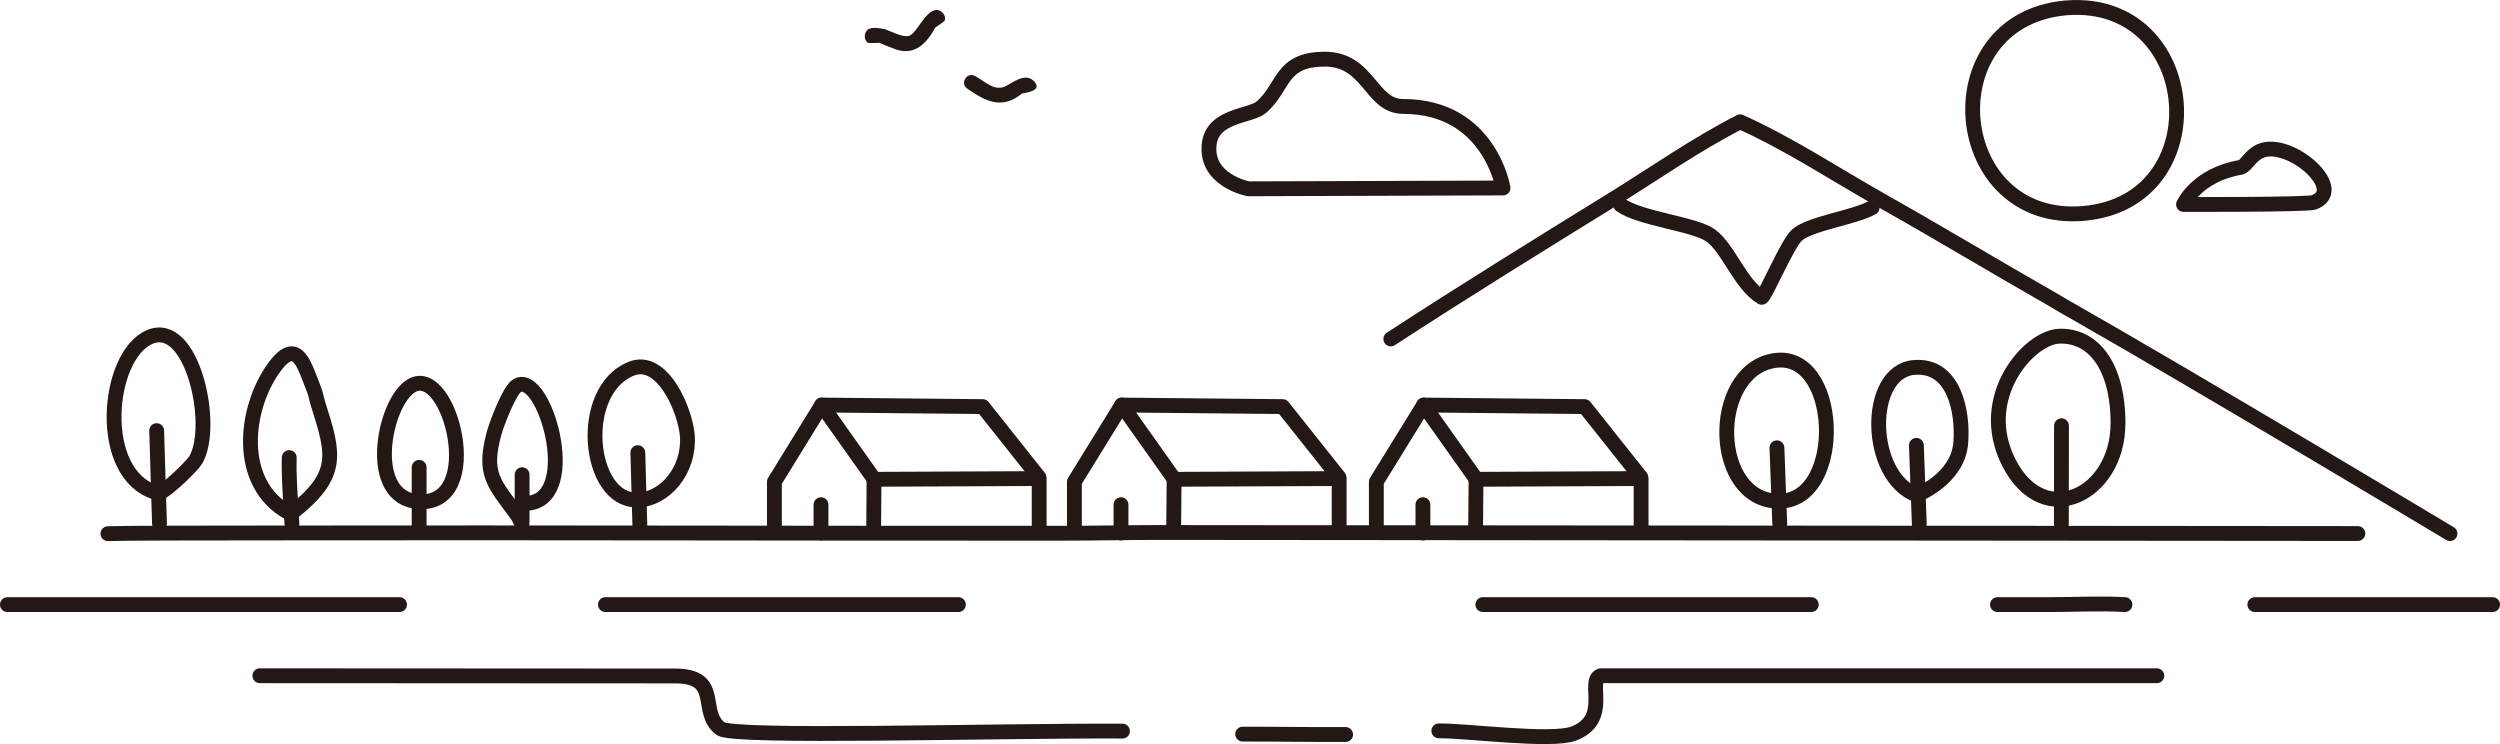<?xml version="1.0" encoding="UTF-8"?>
<svg id="_レイヤー_2" data-name="レイヤー 2" xmlns="http://www.w3.org/2000/svg" viewBox="0 0 337 100.29">
  <defs>
    <style>
      .cls-1 {
        fill: #231815;
      }

      .cls-2 {
        fill: none;
        stroke: #231815;
        stroke-linecap: round;
        stroke-linejoin: round;
        stroke-width: 2px;
      }
    </style>
  </defs>
  <g id="object">
    <g>
      <line class="cls-2" x1="303.95" y1="81.5" x2="336" y2="81.5"/>
      <path class="cls-2" d="M269.26,81.5h7.07c3.3,0,6.84-.19,10.11,0"/>
      <path class="cls-2" d="M218.46,27.62c2.64,1.9,10,2.55,12.15,4.13,2.43,1.78,3.98,6.61,6.88,8.33.46-.13,3.44-7.24,4.75-8.4,1.74-1.56,7.83-2.38,10.12-3.69"/>
      <line class="cls-2" x1="199.89" y1="81.5" x2="244.16" y2="81.5"/>
      <path class="cls-2" d="M290.74,91.09h-74.99c-1.92.72,1.47,5.85-3.64,7.8-2.94,1.12-14.42-.41-18.16-.37"/>
      <path class="cls-1" d="M131.52,10.29c1.41.8,2.39,1.9,3.83,1.43,1.16-.53,2.84-2.04,4.05-.75,1.1,1.19-.76,1.49-1.62,1.62-2.69,2.25-4.96,1.05-7.34-.61-1.15-.71-.07-2.42,1.07-1.69h0Z"/>
      <path class="cls-2" d="M167.51,98.96c4.62-.01,9.25.08,13.88.05"/>
      <polyline class="cls-2" points="1 81.5 23.61 81.5 44.89 81.5 53.86 81.5"/>
      <path class="cls-1" d="M126.08,3.72c-1.25,2.25-2.92,3.96-5.69,2.8-.65-.23-1.25-.49-1.84-.74-.42,0-1.21.05-1.54,0-.61-.37-.6-1.48.1-1.87.64-.3,1.51-.09,2.22.03.92.36,2.2,1.03,3.08.93,1.14-.19,2.15-3.28,3.73-3.52.8-.09,1.47.79,1.19,1.45-.24.24-.91.66-1.25.91h0Z"/>
      <line class="cls-2" x1="81.61" y1="81.5" x2="129.19" y2="81.5"/>
      <line class="cls-2" x1="277.89" y1="57.39" x2="277.87" y2="70.6"/>
      <path class="cls-2" d="M35.03,91.09l55.95.03c6.44,0,3.11,4.83,6.16,7.11,1.92,1.28,36.22.25,54.17.32"/>
      <path class="cls-2" d="M14.55,71.94c3-.07,6-.06,8.99-.08,5.27-.02,10.54,0,15.82-.02,34.62-.05,69.24.06,103.85.04,4.33,0,8.66-.1,12.99-.1,7.85,0,161.64.14,161.64.14"/>
      <path class="cls-2" d="M71.42,67.81c6.86-1.06,1.92-17.82-1.7-15.84-1.03.57-2.75,5.1-3.11,6.41-1.52,5.6-.03,6.73,3.12,11.07.26.36.39.8.63,1.15.04-.46,0-.94.02-1.42s0-.93,0-1.4c0-1.26,0-2.53,0-3.79"/>
      <line class="cls-2" x1="56.5" y1="63" x2="56.5" y2="70.82"/>
      <line class="cls-2" x1="258.33" y1="60.03" x2="258.72" y2="70.6"/>
      <g>
        <path class="cls-2" d="M85.79,67.41c3.88,0,7.21-4.1,6.86-8.7-.25-3.3-3.33-10.75-7.6-8.99-7.29,3.01-5.78,17.68.74,17.68Z"/>
        <line class="cls-2" x1="85.98" y1="61.02" x2="86.28" y2="71.78"/>
      </g>
      <line class="cls-2" x1="239.53" y1="60.36" x2="239.91" y2="70.6"/>
      <path class="cls-2" d="M38.99,61.68c-.07,2.4.12,4.79.25,7.18.03.58.08,1.16.11,1.74"/>
      <line class="cls-2" x1="21.12" y1="58.05" x2="21.5" y2="70.6"/>
      <path class="cls-2" d="M285.5,57.11c0,9.49-9.95,14.6-14.71,5.24-4.47-8.79,2.73-16.87,6.76-17.03,4.56-.18,7.96,3.94,7.96,11.79Z"/>
      <path class="cls-2" d="M187.48,45.69c9.81-6.39,19.83-12.59,29.79-18.74,5.73-3.53,11.28-7.46,17.3-10.53,6.63,2.98,12.72,7.03,19.03,10.59,7.81,4.4,15.47,9.02,23.26,13.46.51.29,1,.61,1.5.89.19.11.38.22.58.33.1.05.19.11.29.16,16.89,9.62,51.03,30.08,51.03,30.08"/>
      <path class="cls-2" d="M42.3,52.43c-1.17-2.81-2.14-7.24-5.29-2.97-4.12,5.58-5.16,15.77,1.9,19.64l.52-.02c6.33-5.03,5.64-7.76,3.49-14.48-.22-.69-.37-1.56-.62-2.16Z"/>
      <g>
        <polyline class="cls-2" points="198.91 71.35 198.97 64.61 221.22 64.51 221.22 71.69"/>
        <line class="cls-2" x1="191.91" y1="54.6" x2="198.77" y2="64.28"/>
        <polyline class="cls-2" points="221.16 64.31 213.61 54.81 191.91 54.6 185.53 64.94 185.53 71.65"/>
        <line class="cls-2" x1="191.81" y1="71.85" x2="191.81" y2="68.03"/>
      </g>
      <g>
        <polyline class="cls-2" points="158.21 71.35 158.27 64.61 180.52 64.51 180.52 71.69"/>
        <line class="cls-2" x1="151.21" y1="54.6" x2="158.07" y2="64.28"/>
        <polyline class="cls-2" points="180.46 64.31 172.91 54.81 151.21 54.6 144.83 64.94 144.83 71.65"/>
        <line class="cls-2" x1="151.11" y1="71.85" x2="151.11" y2="68.03"/>
      </g>
      <g>
        <polyline class="cls-2" points="117.77 71.35 117.82 64.61 140.08 64.51 140.08 71.69"/>
        <line class="cls-2" x1="110.76" y1="54.6" x2="117.62" y2="64.28"/>
        <polyline class="cls-2" points="140.02 64.31 132.47 54.81 110.76 54.6 104.39 64.94 104.39 71.65"/>
        <line class="cls-2" x1="110.67" y1="71.85" x2="110.67" y2="68.03"/>
      </g>
      <path class="cls-2" d="M21.31,66.61c.08-.01.15-.18.28-.22.81-.24,4.28-3.52,4.79-4.38,2.71-4.59-.45-19.07-6.21-16.58-5.85,2.52-7.22,18.57.87,20.96.1.13.19.23.27.22Z"/>
      <g>
        <path class="cls-2" d="M239.81,67.56c9.05,0,8.26-20.81-.94-18.9-8.47,1.76-8.1,18.9.94,18.9Z"/>
        <path class="cls-2" d="M258.37,66.73s5.55-2.13,5.94-7.03c.34-4.29-.94-10.68-6.36-10.16-6.44.62-6.24,14.7.42,17.19Z"/>
        <path class="cls-2" d="M55.51,51.97c5.14-2.92,10.01,16.1.99,15.66-7.3-.35-4.79-13.5-.99-15.66Z"/>
      </g>
      <path class="cls-2" d="M278.33,1.08c.12-.01.24-.02.36-.03,18.08-1.31,20.32,26.17,2.16,27.72-18.14,1.55-20.67-25.9-2.53-27.69Z"/>
      <path class="cls-2" d="M178.53,7.97c6.06,0,6.19,6.38,10.63,6.38,11.64,0,13.45,10.99,13.45,10.99l-34.34.11s-5.83-1.11-5.27-6.01c.45-3.95,5.56-3.73,7.03-4.99,3.11-2.68,2.51-6.47,8.51-6.47Z"/>
      <path class="cls-2" d="M304.67,20.37c3.92-1.74,11.83,5.18,7.24,6.91-.88.33-17.57.28-17.57.28,0,0,1.76-3.98,7.68-5,.73-.13,1.29-1.58,2.64-2.18Z"/>
    </g>
  </g>
</svg>